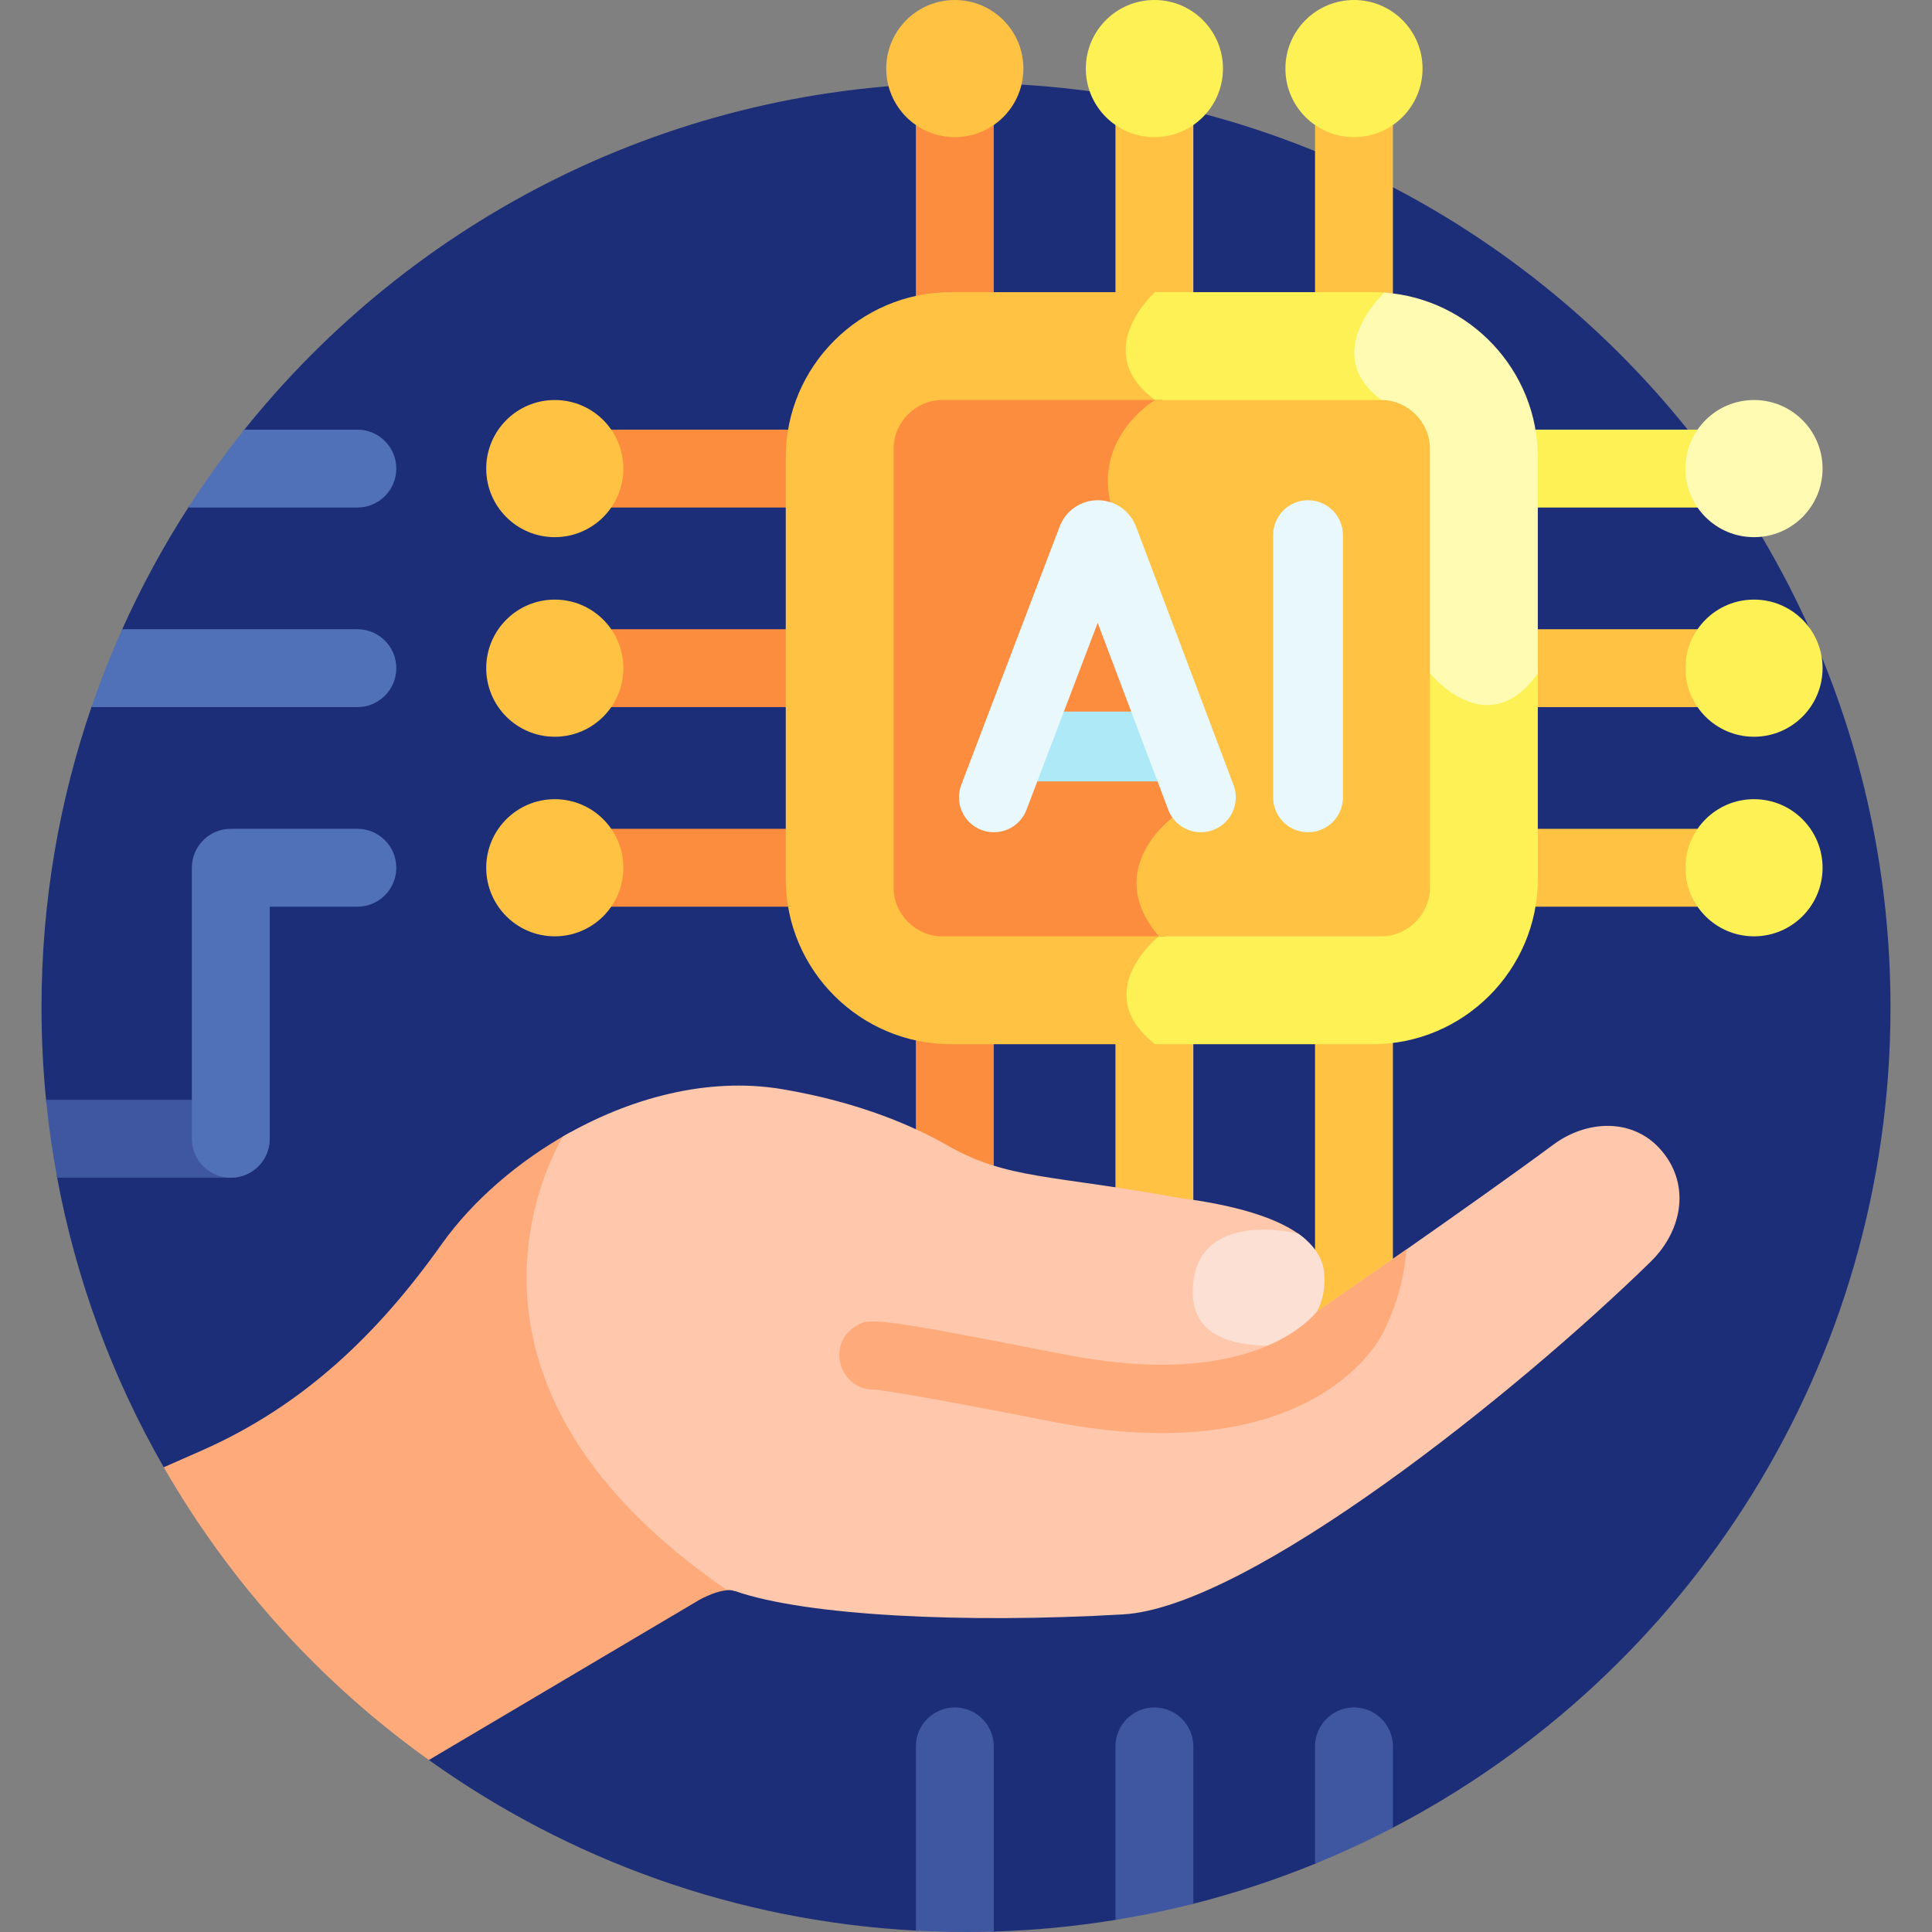 <?xml version="1.0" encoding="UTF-8"?>
<svg xmlns="http://www.w3.org/2000/svg" id="Capa_1" height="512" viewBox="0 0 512 512" width="512">
  <rect x="0" y="0" width="512" height="512" fill="#808080" stroke="none"/>
  <g>
    <path d="m256 21.996c-77.592 0-146.748 36.079-191.639 92.365l2.664 11.586-16.809 8.054c-6.835 10.553-12.878 21.664-18.05 33.252l3.858 11.944-11.617 7.695c-8.682 25.103-13.41 52.05-13.41 80.105 0 8.429.428 16.759 1.259 24.969l9.435 8.124-6.642 11.515c5.086 27.648 14.815 53.671 28.346 77.232l70.254 77.58c36.881 26.374 81.384 42.764 129.565 45.242l9.82-6.38 9.82 6.619c11.293-.31 22.39-1.397 33.251-3.186l7.752-8.933 11.887 4.868c11.424-2.863 22.527-6.531 33.252-10.935l9.82-11.465 9.82 2.367c78.633-40.783 132.364-122.921 132.364-217.618.002-135.309-109.689-245-245-245z" fill="#1d2e79"></path>
    <path d="m94.706 113.862h-29.942c-5.3 6.61-10.273 13.494-14.876 20.64h44.818c5.699 0 10.32-4.62 10.32-10.32-.001-5.7-4.621-10.32-10.32-10.32z" fill="#5071b7"></path>
    <path d="m94.706 166.753h-62.32c-3.019 6.724-5.74 13.61-8.154 20.64h70.473c5.699 0 10.32-4.62 10.32-10.32s-4.62-10.32-10.319-10.32z" fill="#5071b7"></path>
    <path d="m15.146 312.107h46.016c5.699 0 10.32-4.62 10.32-10.32 0-5.699-4.62-10.32-10.32-10.32h-48.956c.691 6.97 1.677 13.854 2.94 20.64z" fill="#3f57a0"></path>
    <path d="m94.706 219.644h-33.544c-5.7 0-10.32 4.62-10.32 10.32v71.823c0 5.699 4.62 10.32 10.32 10.32s10.32-4.62 10.32-10.32v-61.503h23.224c5.699 0 10.32-4.62 10.32-10.32-.001-5.7-4.621-10.32-10.32-10.32z" fill="#5071b7"></path>
    <path d="m209.422 301.517h87.227v20.64h-87.227z" fill="#fd8d3e" transform="matrix(0 1 -1 0 564.872 58.801)"></path>
    <path d="m262.313 301.517h87.227v20.64h-87.227z" fill="#ffc242" transform="matrix(0 1 -1 0 617.763 5.91)"></path>
    <path d="m315.204 301.517h87.227v20.64h-87.227z" fill="#ffc242" transform="matrix(0 1 -1 0 670.654 -46.981)"></path>
    <g fill="#3f57a0">
      <path d="m253.036 452.498c-5.699 0-10.32 4.62-10.32 10.32v48.817c4.399.236 8.826.365 13.284.365 2.461 0 4.911-.047 7.355-.119v-49.063c0-5.699-4.62-10.32-10.319-10.32z"></path>
      <path d="m305.927 452.498c-5.699 0-10.32 4.62-10.32 10.32v45.979c6.983-1.135 13.868-2.558 20.64-4.27v-41.708c-.001-5.7-4.621-10.321-10.32-10.321z"></path>
      <path d="m358.818 452.498c-5.699 0-10.32 4.62-10.32 10.32v31.1c7.05-2.877 13.936-6.069 20.64-9.566v-21.535c0-5.698-4.621-10.319-10.32-10.319z"></path>
    </g>
    <path d="m154.192 366.614-3.083-66.523c-13.881 7.685-25.863 18.191-33.872 29.365-.053.074-.107.149-.161.226-16.958 23.889-36.675 42.797-63.463 54.657l-10.216 4.5c17.598 30.641 41.632 57.113 70.254 77.58l71.746-42.479s6.087-3.442 9.392-2.289z" fill="#ffaa7b"></path>
    <path d="m397.076 113.863h56.086v20.64h-56.086z" fill="#fef156"></path>
    <g>
      <circle cx="464.828" cy="124.182" fill="#fffbb3" r="18.172"></circle>
    </g>
    <path d="m397.076 166.754h56.086v20.64h-56.086z" fill="#ffc242"></path>
    <g>
      <circle cx="464.828" cy="177.073" fill="#fef156" r="18.172"></circle>
    </g>
    <path d="m397.076 219.645h56.086v20.64h-56.086z" fill="#ffc242"></path>
    <g>
      <circle cx="464.828" cy="229.964" fill="#fef156" r="18.172"></circle>
    </g>
    <path d="m158.691 113.863h56.086v20.64h-56.086z" fill="#fd8d3e" transform="matrix(-1 0 0 -1 373.468 248.365)"></path>
    <g>
      <circle cx="147.025" cy="124.182" fill="#ffc242" r="18.172"></circle>
    </g>
    <path d="m158.691 166.754h56.086v20.64h-56.086z" fill="#fd8d3e" transform="matrix(-1 0 0 -1 373.468 354.147)"></path>
    <g>
      <circle cx="147.025" cy="177.073" fill="#ffc242" r="18.172"></circle>
    </g>
    <path d="m158.691 219.645h56.086v20.64h-56.086z" fill="#fd8d3e" transform="matrix(-1 0 0 -1 373.468 459.929)"></path>
    <g>
      <circle cx="147.025" cy="229.964" fill="#ffc242" r="18.172"></circle>
    </g>
    <path d="m224.993 47.561h56.086v20.64h-56.086z" fill="#fd8d3e" transform="matrix(0 -1 1 0 195.155 310.916)"></path>
    <g>
      <circle cx="253.036" cy="18.172" fill="#ffc242" r="18.172"></circle>
    </g>
    <path d="m277.884 47.561h56.086v20.64h-56.086z" fill="#ffc242" transform="matrix(0 -1 1 0 248.046 363.807)"></path>
    <g>
      <circle cx="305.927" cy="18.172" fill="#fef156" r="18.172"></circle>
    </g>
    <path d="m330.775 47.561h56.086v20.64h-56.086z" fill="#ffc242" transform="matrix(0 -1 1 0 300.937 416.698)"></path>
    <g>
      <circle cx="358.818" cy="18.172" fill="#fef156" r="18.172"></circle>
    </g>
    <path d="m307.886 276.724h-55.908c-24.058 0-43.742-19.684-43.742-43.742v-111.817c0-24.058 19.684-43.742 43.742-43.742h55.908l19.614 94.524z" fill="#ffc242"></path>
    <g>
      <path d="m439.74 304.272c-7.374-7.989-19.303-7.424-28.044-.959-21.792 16.118-62.705 44.287-62.705 44.287l-.004.001c1.448-2.662-11.057-10.27-11.057-10.27s10.865-6.556 7.659-9.221c-6.752-5.612-19.115-8.836-32.885-10.623-33.953-6.21-45.753-4.861-61.569-13.915-8.319-4.763-22.913-11.42-43.886-14.936-19.773-3.315-40.574 2.399-58.1 12.571-6.091 10.704-33.089 67.412 43.206 119.97.818.044 1.638.197 2.436.475 18.809 6.56 60.718 8.602 102.802 6.184 33.41-1.92 104.391-58.824 139.793-93.411 8.805-8.6 10.674-21.139 2.354-30.153z" fill="#ffc7ab"></path>
    </g>
    <path d="m349.419 357.075-.428-9.475-.004.001c1.448-2.662 2.201-5.881 1.974-9.78-.26-4.435-2.807-8.015-6.943-10.902 0 0-27.539-6.97-27.927 15.183-.223 12.763 12.168 14.908 22.714 14.433 5.87-2.866 10.614.54 10.614.54z" fill="#fce0d4"></path>
    <path d="m365.87 354.335c1.226-2.131 6.001-11.154 6.833-23.207-13.202 9.235-23.712 16.472-23.712 16.472l-.004.001c-4.622 5.418-22.192 20.119-66.97 11.329-51.399-10.091-51.879-9.764-55.616-7.23-7.551 5.123-3.559 16.847 5.389 16.542 1.638.161 10.007 1.24 46.741 8.451 65.86 12.929 85.385-18.81 87.339-22.358z" fill="#ffaa7b"></path>
    <path d="m393.525 120.697-25.661-43.077c-1.341-.125-2.698-.197-4.07-.197h-57.703s-17.499 15.599 0 28.587c0 0-18.396 10.86-10.544 31.273 7.852 20.414 15.704 78.967 15.704 78.967s-19.574 13.741-4.141 31.885c0 0-18.63 14.69-1.019 28.587h57.703c24.058 0 43.742-19.684 43.742-43.742v-55.933z" fill="#fef156"></path>
    <path d="m366.839 77.542c-1.477 1.424-16.652 16.702-.733 28.468l12.844 72.426s15.168 18.944 28.587 0v-57.271c-.001-23.034-18.048-42.045-40.698-43.623z" fill="#fffbb3"></path>
    <path d="m307.886 106.01h-58.219c-6.962 0-12.844 5.881-12.844 12.844v116.439c0 6.962 5.881 12.844 12.844 12.844h59.238l22.121-61.28z" fill="#fd8d3e"></path>
    <path d="m366.105 106.01h-60.014s-18.396 10.86-10.544 31.273 15.704 78.967 15.704 78.967-19.574 13.741-4.141 31.885h58.995c6.962 0 12.844-5.882 12.844-12.843v-116.438c0-6.962-5.882-12.844-12.844-12.844z" fill="#ffc242"></path>
    <g>
      <path d="m310.24 207.085h-38.716c-5.11 0-9.252-4.143-9.252-9.252 0-5.11 4.142-9.252 9.252-9.252h38.716c5.11 0 9.252 4.142 9.252 9.252 0 5.109-4.143 9.252-9.252 9.252z" fill="#ade9f7"></path>
    </g>
    <g>
      <path d="m318.247 220.559c-3.74 0-7.26-2.283-8.658-5.988l-18.687-49.516-18.868 49.542c-1.818 4.774-7.165 7.172-11.939 5.353-4.775-1.818-7.173-7.164-5.354-11.94l26.091-68.504c.027-.071.054-.14.083-.21 1.67-4.083 5.599-6.724 10.01-6.728h.011c4.407 0 8.336 2.632 10.013 6.708.034.084.068.168.1.253l25.853 68.507c1.804 4.782-.608 10.12-5.389 11.923-1.077.408-2.181.6-3.266.6z" fill="#e8f8fc"></path>
    </g>
    <g>
      <path d="m346.643 220.556c-5.11 0-9.252-4.143-9.252-9.252v-69.483c0-5.11 4.143-9.252 9.252-9.252s9.252 4.142 9.252 9.252v69.483c0 5.109-4.142 9.252-9.252 9.252z" fill="#e8f8fc"></path>
    </g>
  </g>
</svg>
